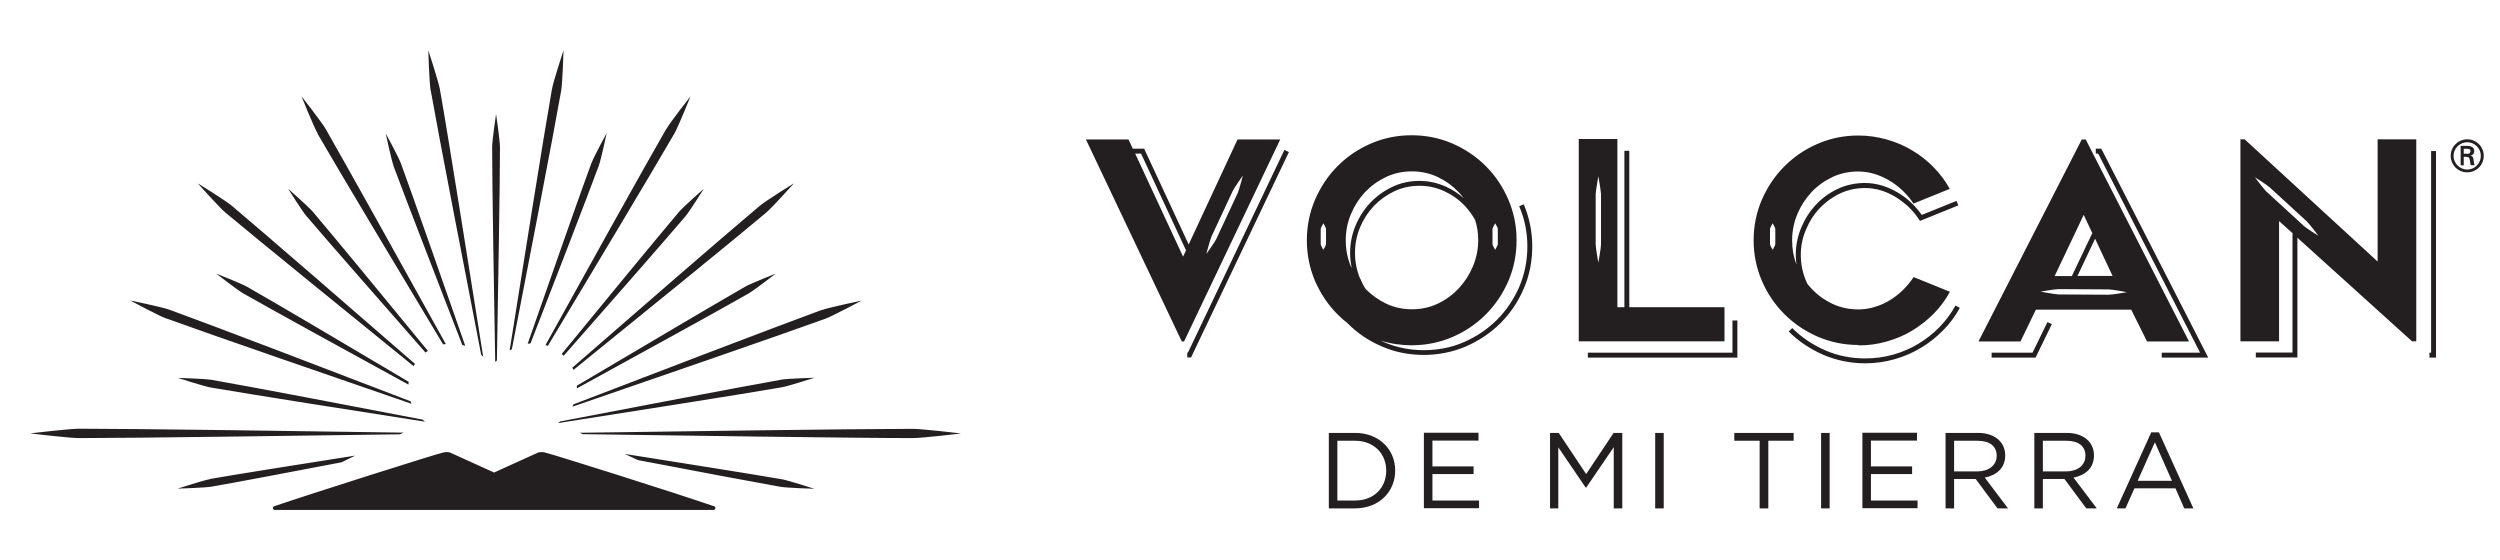 <?xml version="1.0" encoding="UTF-8"?>
<svg id="CLIENTES" xmlns="http://www.w3.org/2000/svg" version="1.1" viewBox="0 0 178.56 40">
  <defs>
    <style>
      .cls-1 {
        fill: #231f20;
        stroke-width: 0px;
      }
    </style>
  </defs>
  <path class="cls-1" d="M15.01,34.22c-.47.08-2.32.68-2.32.68,0,0,1.94-.06,2.41-.14,1.68-.29,5.53-1.02,9.29-1.74l.99-.48c-4.09.64-8.55,1.35-10.38,1.67M45.56,32.86c4.02.77,8.38,1.59,10.19,1.91.47.08,2.41.14,2.41.14,0,0-1.85-.6-2.32-.68-1.96-.34-6.93-1.13-11.22-1.81l.94.44ZM38.44,32.32l-3.15,1.43-3.15-1.43c-.15-.04-.33-.04-.48,0-.56.12-9.32,2.9-12.08,3.84-.15.05-.11.26.05.26h31.32c.16,0,.21-.21.05-.26-2.76-.95-11.52-3.72-12.08-3.84-.08-.02-.15-.03-.23-.03-.08,0-.17.01-.25.03M41.41,30.91l.22.1c6.33.09,19.44.28,23.56.28.69,0,3.46-.33,3.46-.33,0,0-2.77-.33-3.46-.33-4.16,0-17.53.19-23.78.28M2.19,30.96s2.77.33,3.46.33c3.98,0,16.38-.18,22.92-.27l.25-.12c-6.47-.1-19.14-.28-23.17-.28-.69,0-3.46.33-3.46.33M55.75,27.13c-2.74.48-11.3,2.12-15.74,2.97-.02.01-.04.03-.05.04l-.12.08c4.4-.69,13.22-2.07,16.01-2.56.47-.08,2.32-.68,2.32-.68,0,0-1.94.06-2.41.14M15.01,27.67c2.65.46,10.78,1.74,15.35,2.45-.06-.05-.12-.1-.18-.15-4.58-.88-12.46-2.39-15.07-2.84-.47-.08-2.41-.14-2.41-.14,0,0,1.85.6,2.32.68M58.71,22.13c-3.09,1.13-12.6,4.77-17.75,6.75-.02.06-.05.11-.08.17,5.18-1.78,14.94-5.15,18.06-6.28.54-.2,2.6-1.3,2.6-1.3,0,0-2.29.48-2.83.67M11.9,22.75c3.01,1.1,12.19,4.26,17.49,6.09-.02-.06-.05-.12-.07-.18-5.25-2.02-14.21-5.45-17.19-6.53-.54-.2-2.83-.67-2.83-.67,0,0,2.06,1.11,2.6,1.3M53.2,20.49c-2.08,1.19-7.94,4.66-12,7.06,0,.07,0,.13,0,.19,4.14-2.27,10.18-5.58,12.27-6.78.41-.24,1.94-1.42,1.94-1.42,0,0-1.8.71-2.22.95M17.38,20.96c2.02,1.15,7.68,4.26,11.79,6.51,0-.07.01-.14.02-.2-4.02-2.39-9.52-5.64-11.53-6.78-.41-.24-2.22-.95-2.22-.95,0,0,1.53,1.19,1.94,1.42M48.51,15.12c-1.47,1.73-5.45,6.57-8.39,10.16.05.04.1.09.14.13,3.07-3.49,7.2-8.2,8.68-9.94.31-.36,1.33-1.99,1.33-1.99,0,0-1.45,1.28-1.76,1.64M21.92,15.47c1.44,1.7,5.43,6.24,8.47,9.71.05-.04.11-.08.17-.12-2.93-3.57-6.77-8.24-8.22-9.94-.31-.36-1.76-1.64-1.76-1.64,0,0,1.02,1.63,1.33,1.99M54.28,14.69c-2.34,1.96-9.11,7.83-13.4,11.57.03.05.05.11.08.16,4.42-3.58,11.41-9.25,13.75-11.22.44-.37,2-2.11,2-2.11,0,0-1.99,1.23-2.43,1.6M16.12,15.2c2.29,1.92,9,7.36,13.42,10.95.03-.06.06-.11.1-.16-4.3-3.74-10.81-9.38-13.09-11.3-.44-.37-2.43-1.6-2.43-1.6,0,0,1.56,1.75,2,2.11M42.24,11.65c-.82,2.21-3.01,8.49-4.55,12.9.07,0,.13-.02.2-.02,1.69-4.35,4.07-10.5,4.88-12.7.16-.44.56-2.32.56-2.32,0,0-.92,1.69-1.08,2.13M28.1,11.84c.82,2.21,3.23,8.44,4.92,12.8.07.02.14.04.21.06-1.54-4.42-3.78-10.81-4.6-13.04-.16-.44-1.08-2.13-1.08-2.13,0,0,.4,1.88.56,2.32M35.15,10.51c0,2.65.14,10.76.22,15.34l.12-.1c.08-4.59.22-12.6.22-15.24,0-.47-.28-2.37-.28-2.37,0,0-.28,1.9-.28,2.37M47.58,9.22c-1.52,2.64-5.87,10.45-8.62,15.43.06.02.12.03.17.05,2.93-4.88,7.51-12.52,9.03-15.15.29-.5,1.16-2.67,1.16-2.67,0,0-1.45,1.84-1.73,2.34M22.68,9.55c1.51,2.62,6.04,10.17,8.97,15.05.06-.01.13-.02.19-.03-2.76-4.98-7.07-12.73-8.58-15.36-.29-.5-1.73-2.34-1.73-2.34,0,0,.87,2.17,1.16,2.67M39.42,6.37c-.57,3.23-2.15,13.19-3.02,18.66.05-.03.1-.06.16-.09,1.06-5.46,2.96-15.25,3.52-18.45.1-.57.17-2.9.17-2.9,0,0-.73,2.22-.83,2.79M30.77,6.49c.58,3.29,2.56,13.5,3.6,18.86l.14.12c-.85-5.35-2.5-15.78-3.09-19.09-.1-.57-.83-2.79-.83-2.79,0,0,.07,2.34.17,2.9M95.52,35.75h1.26c1.36,0,2.23-.92,2.23-2.13s-.87-2.14-2.23-2.14h-1.26v4.27ZM96.78,30.92c1.7,0,2.87,1.16,2.87,2.69s-1.17,2.7-2.87,2.7h-1.87v-5.39h1.87ZM105.6,30.92v.55h-3.29v1.84h2.94v.55h-2.94v1.89h3.33v.55h-3.94v-5.39h3.9ZM115.87,30.92v5.39h-.61v-4.37l-1.97,2.89h-.03l-1.96-2.88v4.36h-.59v-5.39h.62l1.96,2.94,1.96-2.94h.62ZM118.22,30.92h.61v5.39h-.61v-5.39ZM128.11,30.92v.56h-1.81v4.83h-.62v-4.83h-1.81v-.56h4.24ZM130.07,30.92h.61v5.39h-.61v-5.39ZM136.92,30.92v.55h-3.29v1.84h2.94v.55h-2.94v1.89h3.33v.55h-3.94v-5.39h3.9ZM139.57,33.67h1.65c.81,0,1.39-.42,1.39-1.12s-.51-1.07-1.38-1.07h-1.66v2.19ZM141.27,30.92c1.19,0,1.95.64,1.95,1.61,0,.9-.62,1.42-1.46,1.58l1.66,2.2h-.75l-1.56-2.1h-1.54v2.1h-.61v-5.39h2.32ZM145.9,33.67h1.66c.81,0,1.39-.42,1.39-1.12s-.51-1.07-1.38-1.07h-1.66v2.19ZM147.61,30.92c1.19,0,1.95.64,1.95,1.61,0,.9-.62,1.42-1.46,1.58l1.66,2.2h-.75l-1.56-2.1h-1.54v2.1h-.61v-5.39h2.32ZM152.67,34.34h2.46l-1.22-2.75-1.23,2.75ZM154.2,30.88l2.46,5.43h-.65l-.63-1.43h-2.93l-.64,1.43h-.62l2.46-5.43h.57ZM169.82,18.68l-9.5-8.73h-.3v14.43h2.76v-8.59l.99.89h-.03v8.5h-2.62v.35h2.97v-8.55l8.19,7.4h.3v-14.43h-2.76v8.73ZM164.5,16.09l-2.65-2.43h0c-.22-.23-.8-1-.8-1,0,0,.82.51,1.06.72h0s2.65,2.43,2.65,2.43c.19.18.83,1.03.83,1.03,0,0-.9-.56-1.09-.74ZM150.13,10.71l7.59,14.83h-3.32v-.35h2.74l-7.28-14.22h-.17v-.35h.39l.05.1ZM91.74,10.71l.32.15-6.99,14.67h-.27v-.35h.05l6.89-14.48ZM146.23,23l.32.15-1.16,2.39h-3.14v-.35h2.92l1.07-2.19ZM173.99,10.79v14.75h-.47v-.35h.12v-14.4h.35ZM88.39,9.96l-3.49,7.5-3.18-6.84h-.81l-.31-.66h-3.04l6.85,14.43h.16l6.87-14.43h-3.06ZM84.5,18.33l-3.42-7.36h.42l3.21,6.91-.21.45ZM86.89,17.04c-.11.24-.73,1.1-.73,1.1,0,0,.27-1.03.38-1.27h0l1.52-3.26h0c.15-.28.71-1.07.71-1.07,0,0-.24.93-.36,1.23h0s-1.52,3.26-1.52,3.26ZM123.74,22.89h.35v2.65h-10.68v-.35h10.33v-2.3ZM132.74,24.67c.7,0,1.37-.09,2.02-.28.65-.18,1.26-.44,1.82-.78.56-.34,1.07-.74,1.53-1.2.46-.47.85-.99,1.16-1.57l-2.59-1.05c-.21.32-.46.62-.74.9-.28.28-.6.53-.94.74-.34.21-.71.38-1.09.49-.38.12-.78.18-1.18.18-.66,0-1.27-.13-1.85-.4-.57-.27-1.07-.63-1.49-1.08-.1-.11-.2-.22-.29-.33-.04-.08-.08-.16-.11-.24-.24-.57-.37-1.19-.37-1.83s.12-1.24.37-1.82c.24-.58.57-1.1.98-1.53.41-.43.9-.79,1.45-1.05.55-.26,1.16-.39,1.79-.39.39,0,.78.06,1.14.17.37.11.72.28,1.06.48.33.21.64.45.92.71.28.27.52.56.72.87l.08.12,2.74-1.11-.13-.32-2.48,1c-.2-.28-.43-.56-.69-.81-.29-.29-.62-.54-.98-.76-.36-.22-.74-.39-1.14-.52-.4-.12-.82-.19-1.25-.19-.69,0-1.34.14-1.94.42-.6.28-1.12.66-1.56,1.13-.44.47-.79,1.02-1.05,1.64-.26.62-.39,1.28-.39,1.95,0,.23.02.46.05.68-.21-.54-.31-1.12-.31-1.72,0-.65.12-1.27.37-1.87.25-.6.59-1.12,1.01-1.57.42-.45.92-.81,1.49-1.08.57-.27,1.19-.4,1.85-.4.41,0,.8.06,1.18.18.38.12.74.28,1.09.49.34.21.65.45.94.73.28.28.53.57.74.89l2.59-1.05c-.32-.57-.7-1.08-1.16-1.55-.46-.47-.97-.87-1.53-1.2-.56-.34-1.16-.59-1.82-.78-.65-.18-1.33-.28-2.02-.28-1.03,0-2,.2-2.9.59-.91.39-1.7.93-2.38,1.61-.68.68-1.21,1.47-1.61,2.38-.39.91-.59,1.88-.59,2.9s.2,1.99.59,2.9c.39.91.93,1.7,1.61,2.38.68.68,1.47,1.21,2.38,1.61.91.39,1.88.59,2.9.59ZM126.8,17.44c0,.08-.19.4-.19.4,0,0-.19-.32-.19-.4v-1.1h0c.02-.1.19-.39.19-.39,0,0,.17.29.19.39h0v1.1ZM139.67,21.82l.31.17c-.33.6-.73,1.14-1.21,1.62-.47.48-1.01.9-1.58,1.24-.58.35-1.21.62-1.88.81-.67.19-1.37.29-2.09.29-1.06,0-2.06-.21-3-.61-.93-.41-1.76-.96-2.46-1.66l.25-.25c.66.67,1.46,1.2,2.35,1.59.89.39,1.85.58,2.86.58.68,0,1.36-.09,2-.27.64-.18,1.24-.44,1.79-.77.55-.33,1.06-.73,1.51-1.19.45-.46.84-.98,1.15-1.55ZM123.16,21.94h-6.79v-11.17h-.35v11.17h-.5v-12.01h-2.76v14.45h10.41v-2.45ZM114.35,17.45c0,.26-.19,1.31-.19,1.31,0,0-.19-1.04-.19-1.31v-3.59h0c.02-.32.19-1.27.19-1.27,0,0,.17.95.19,1.27h0v3.59ZM108.51,14.74c.39.9.58,1.86.58,2.87s-.2,1.99-.58,2.88c-.39.89-.92,1.68-1.59,2.35-.67.67-1.46,1.2-2.35,1.59-.89.39-1.86.58-2.88.58s-1.97-.2-2.86-.58c-.07-.03-.14-.06-.21-.1.7.22,1.44.33,2.2.33,1.04,0,2.01-.2,2.92-.59.91-.39,1.7-.93,2.38-1.61s1.21-1.47,1.61-2.38c.39-.91.59-1.88.59-2.92s-.2-2-.59-2.91c-.39-.91-.93-1.71-1.61-2.39-.68-.68-1.47-1.21-2.38-1.61-.91-.39-1.88-.59-2.92-.59s-1.99.2-2.9.59c-.91.39-1.7.93-2.38,1.61-.68.68-1.21,1.48-1.61,2.39-.39.91-.59,1.89-.59,2.91s.2,2.01.59,2.92c.4.91.93,1.7,1.61,2.38.22.22.45.43.7.61h-.01c.7.71,1.52,1.27,2.46,1.67.93.41,1.94.61,3,.61s2.09-.21,3.02-.61c.93-.41,1.76-.96,2.46-1.66.7-.7,1.26-1.52,1.66-2.46.41-.94.61-1.95.61-3.02s-.21-2.07-.61-3.01l-.32.14ZM106.6,16.34h0c.02-.1.19-.39.19-.39,0,0,.18.29.19.39h0v1.1c0,.08-.19.4-.19.4,0,0-.19-.32-.19-.4v-1.1ZM94.71,17.44c0,.08-.19.4-.19.4,0,0-.19-.32-.19-.4v-1.1h0c.02-.1.19-.39.19-.39,0,0,.17.29.19.39h0v1.1ZM96.49,19.04c-.25-.59-.37-1.22-.37-1.88s.12-1.27.37-1.87c.25-.6.59-1.12,1.01-1.57.43-.45.93-.81,1.5-1.08.57-.27,1.19-.4,1.84-.4s1.27.13,1.84.4c.57.27,1.07.63,1.5,1.08.13.14.25.29.37.44-.37-.33-.78-.6-1.24-.81-.6-.28-1.25-.43-1.93-.43s-1.34.14-1.94.43c-.59.28-1.12.66-1.56,1.12-.44.47-.8,1.02-1.06,1.64-.26.62-.39,1.28-.39,1.95,0,.37.04.73.12,1.09-.02-.04-.04-.08-.05-.12ZM97.14,19.89c-.24-.57-.36-1.19-.36-1.83s.12-1.24.36-1.82c.24-.58.58-1.1.99-1.53.41-.43.91-.79,1.46-1.05.55-.26,1.15-.39,1.79-.39s1.23.13,1.79.39c.55.26,1.05.61,1.46,1.05.28.3.52.63.73,1,.15.47.22.95.22,1.44,0,.66-.13,1.28-.38,1.88-.25.59-.59,1.11-1.01,1.57-.43.45-.93.82-1.5,1.09-.57.27-1.19.4-1.84.4s-1.27-.13-1.84-.4c-.56-.27-1.05-.62-1.48-1.06-.15-.23-.27-.48-.38-.74ZM148.97,9.96h-.28l-7.38,14.43h3l1.1-2.27h6.81l1.13,2.27h3l-7.38-14.43ZM150.89,19.71h-2.51l1.26-2.66,1.25,2.66ZM148.83,15.35l.61,1.3-1.46,3.07h-1.23l2.07-4.36ZM150.6,21.05l-3.59-.02h0c-.32-.02-1.26-.2-1.26-.2,0,0,.95-.17,1.27-.18h0s3.59.02,3.59.02c.26,0,1.31.2,1.31.2,0,0-1.04.18-1.31.18ZM175.04,11.13c0-.65.53-1.18,1.18-1.18s1.18.53,1.18,1.18-.52,1.18-1.18,1.18-1.18-.53-1.18-1.18ZM177.19,11.13c0-.53-.43-.97-.97-.97s-.98.44-.98.97.44.98.98.98.97-.44.97-.98ZM175.97,11.21v.6h-.22v-1.39h.45c.25,0,.52.07.52.38,0,.16-.1.29-.28.32h0c.19.04.21.13.23.28.02.13.03.28.08.4h-.28c-.02-.08-.04-.17-.05-.25-.02-.12-.02-.23-.08-.29-.05-.06-.13-.05-.2-.06h-.18ZM176.2,10.99c.2,0,.25-.09.25-.2s-.05-.16-.22-.16h-.26v.35h.23Z"/>
</svg>